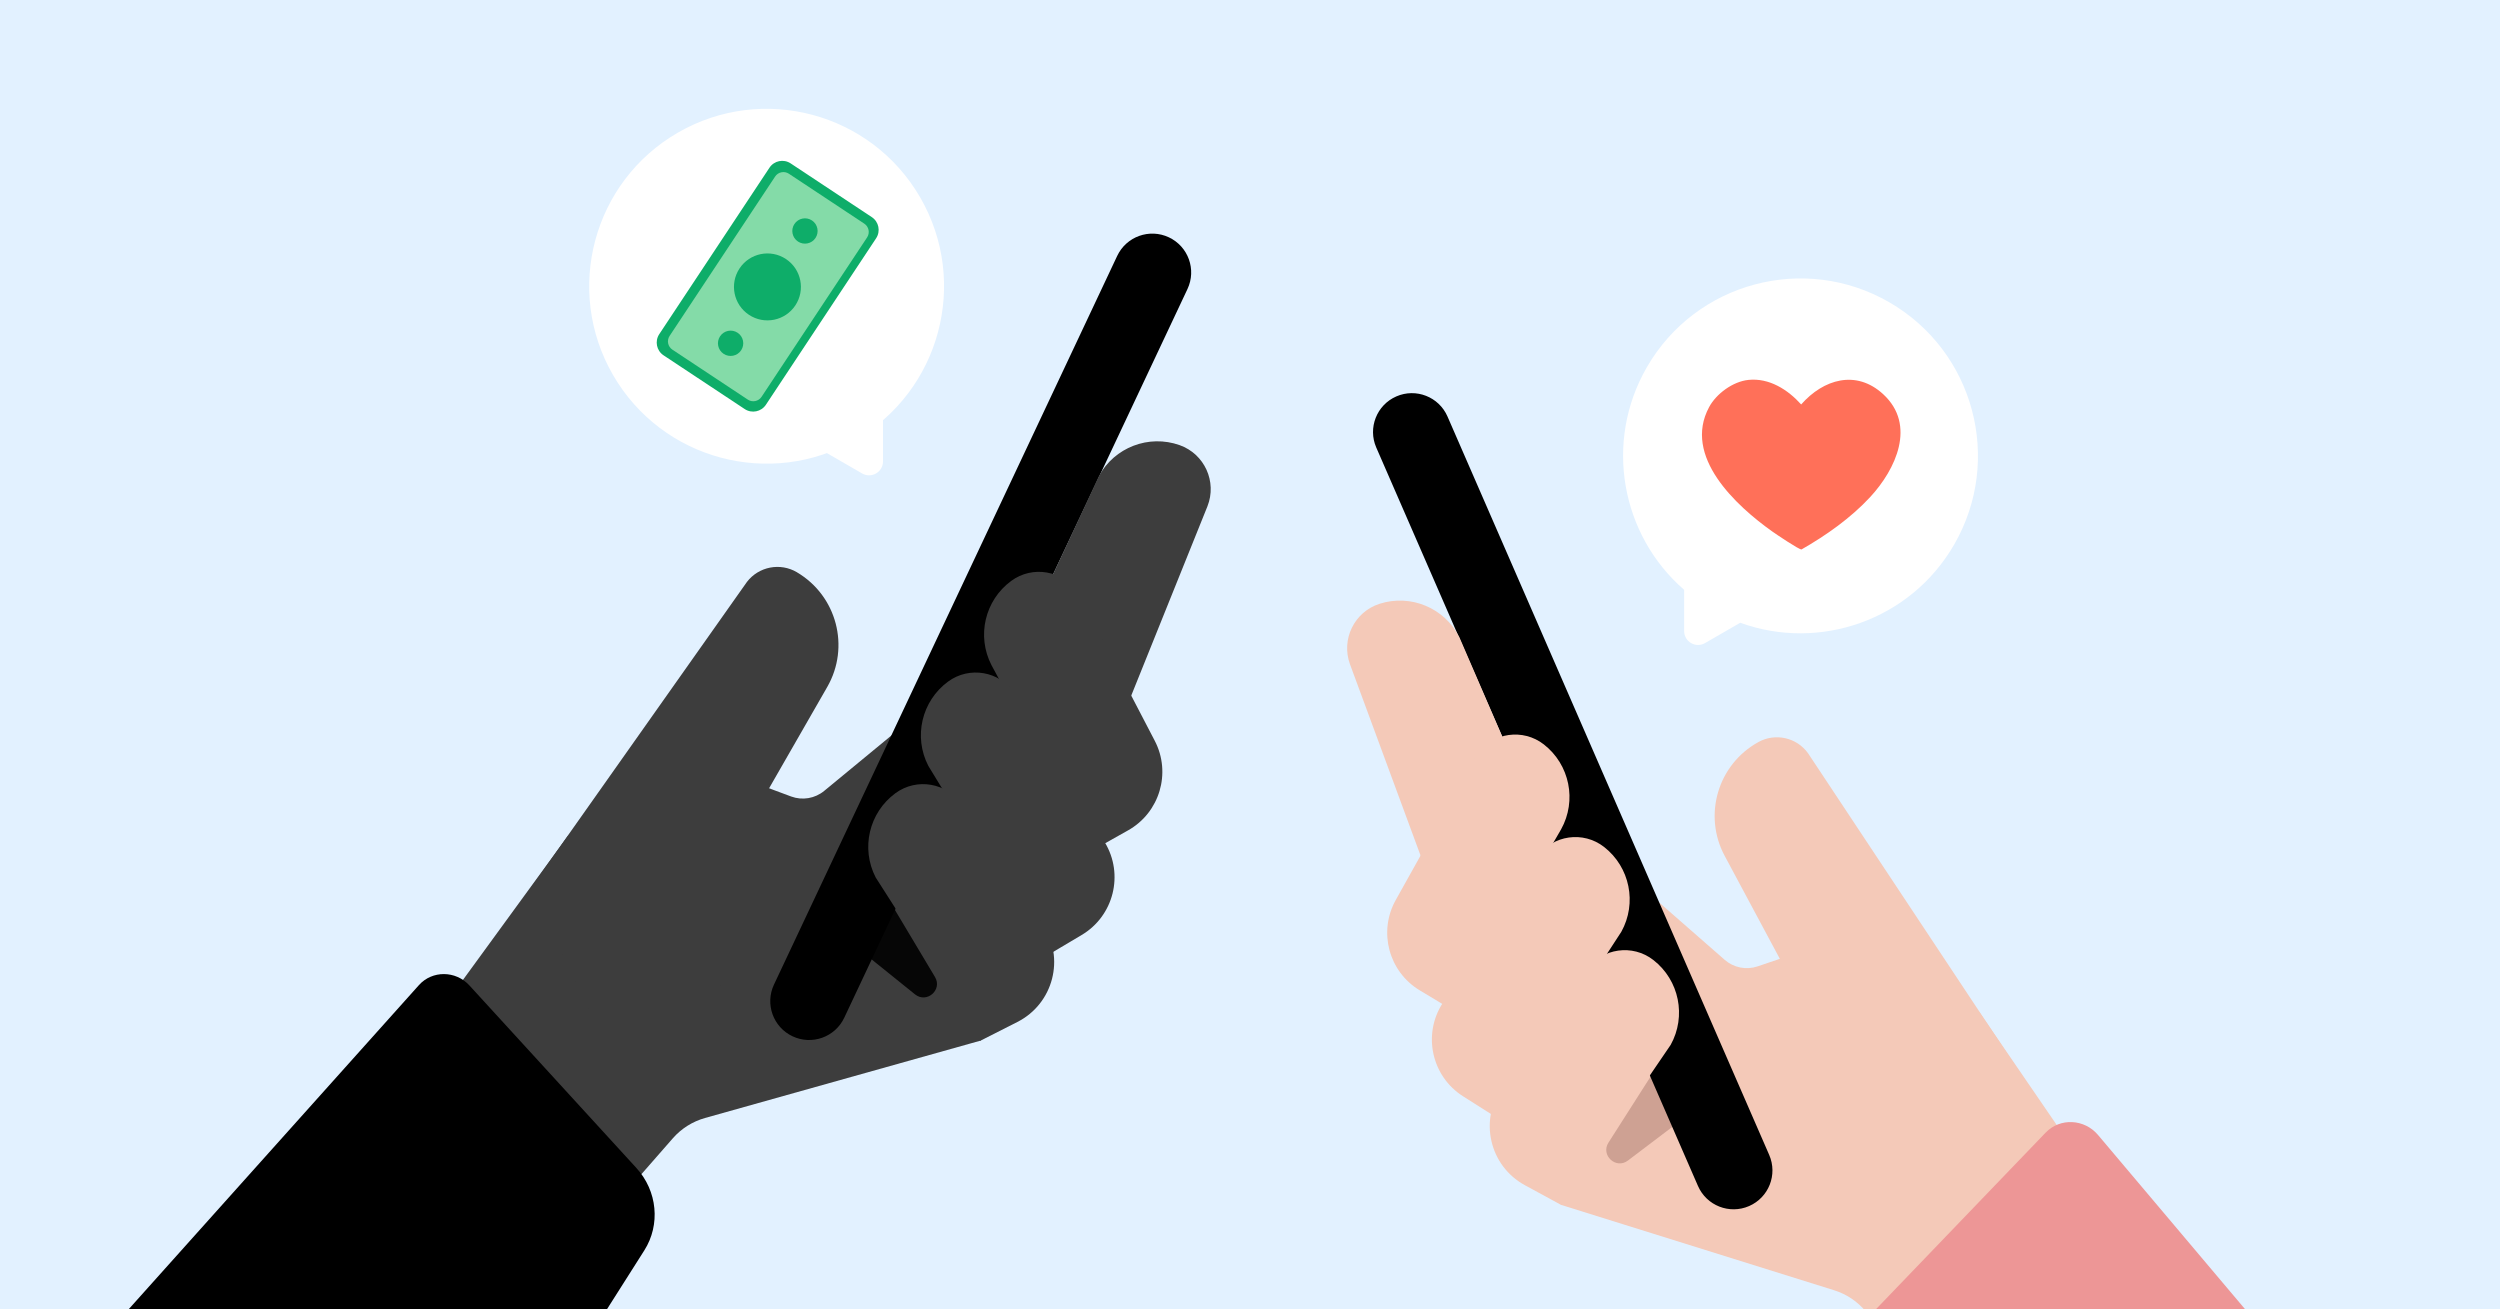 <svg width="968" height="507" viewBox="0 0 968 507" fill="none" xmlns="http://www.w3.org/2000/svg">
<rect x="0" y="0" width="968" height="507" fill="#808080" stroke="none"/>
<g clip-path="url(#clip0_16171_10)">
<rect width="968" height="507" fill="#E2F1FF"/>
<path d="M822.66 474.009L766.458 391.934L640.604 392.414L586.73 429.928L604.469 466.537L710.174 499.586C714.977 501.088 719.223 503.927 722.428 507.807C734.041 521.869 762.967 556.981 772.05 568.833L799.538 517.609L822.66 474.009Z" fill="#F4C9B8"/>
<path d="M621.341 459.495L616.781 327.016L667.803 371.65C671.298 374.707 676.156 375.671 680.552 374.179L707.298 365.103L732.994 428.783L682.915 464.703L621.341 459.495Z" fill="#F4C9B8"/>
<path d="M651.947 432.983L640.078 415.332L622.801 442.417C619.678 447.313 625.705 452.872 630.333 449.364L651.947 432.983Z" fill="#CEA193"/>
<path d="M560.468 161.268C557.15 153.652 548.287 150.168 540.671 153.486C533.055 156.804 529.571 165.668 532.889 173.284L657.457 459.207C660.775 466.822 669.639 470.306 677.255 466.988C684.871 463.67 688.355 454.807 685.037 447.191L560.468 161.268Z" fill="black"/>
<path d="M680.822 287.333C687.414 283.697 695.685 285.553 700.078 291.661L780.223 412.528L746.312 477.952L667.793 331.386C659.338 315.619 665.149 295.991 680.82 287.347L680.822 287.333Z" fill="#F4C9B8"/>
<path d="M637.341 414.081L565.078 246.729C559.361 235.397 546.236 229.904 534.148 233.795C524.406 236.93 519.211 247.534 522.697 257.152L589.315 437.729C607.934 451.957 637.341 414.081 637.341 414.081Z" fill="#F4C9B8"/>
<path d="M563.579 391.797L604.468 321.095C610.628 309.997 607.794 296.055 597.782 288.243C589.713 281.947 578.023 283.611 572.027 291.9L540.431 348.487C533.583 360.752 537.704 376.237 549.742 383.476L563.579 391.797Z" fill="#F4C9B8"/>
<path d="M580.533 433.388L627.777 360.786C633.937 349.689 631.104 335.746 621.091 327.934C613.022 321.639 601.332 323.302 595.337 331.591L558.603 388.39C550.749 400.535 554.303 416.753 566.517 424.499L580.533 433.388Z" fill="#F4C9B8"/>
<path d="M604.601 466.624L646.881 404.577C653.04 393.479 650.207 379.537 640.195 371.725C632.126 365.43 620.436 367.093 614.44 375.382L581.735 420.843C572.591 433.554 576.661 451.403 590.411 458.894L604.601 466.624Z" fill="#F4C9B8"/>
<path d="M792.096 438.527C797.641 432.755 807.064 433.194 812.362 439.471L976.166 633.542L844.049 745.055L721.236 541.885C714.754 531.163 716.132 517.591 724.596 508.781L792.096 438.527Z" fill="#ED9696"/>
<path d="M161.331 404.014L219.914 323.621L345.7 327.789L398.451 366.866L379.647 402.94L273.019 432.877C268.174 434.237 263.846 436.951 260.529 440.735C248.509 454.45 218.567 488.7 209.14 500.28L183.165 448.273L161.331 404.014Z" fill="#3D3D3D"/>
<path d="M362.988 395.407L371.43 263.118L319.121 306.238C315.539 309.191 310.654 310.012 306.304 308.392L279.835 298.536L252.284 361.436L301.289 398.807L362.988 395.407Z" fill="#3D3D3D"/>
<path opacity="0.9" d="M333.173 368.009L345.554 350.714L362.029 378.293C365.008 383.279 358.821 388.658 354.297 385.017L333.173 368.009Z" fill="black"/>
<path d="M432.576 99.092C436.116 91.577 445.078 88.354 452.593 91.894C460.108 95.433 463.331 104.395 459.791 111.911L326.896 394.06C323.357 401.575 314.395 404.798 306.879 401.258C299.364 397.718 296.141 388.756 299.681 381.241L432.576 99.092Z" fill="black"/>
<path d="M308.579 221.576C302.097 217.748 293.775 219.361 289.204 225.337L205.552 343.803L237.53 410.193L320.311 265.991C329.225 250.478 323.992 230.689 308.581 221.59L308.579 221.576Z" fill="#3D3D3D"/>
<path d="M348.326 349.544L425.464 184.382C431.51 173.222 444.79 168.116 456.759 172.359C466.406 175.779 471.287 186.53 467.521 196.042L395.639 374.589C376.611 388.265 348.326 349.544 348.326 349.544Z" fill="#3D3D3D"/>
<path d="M422.71 329.43L383.911 257.561C378.079 246.287 381.32 232.434 391.557 224.919C399.807 218.862 411.443 220.867 417.193 229.329L447.117 286.818C453.603 299.278 449.03 314.636 436.785 321.519L422.71 329.43Z" fill="#3D3D3D"/>
<path d="M404.544 370.507L359.448 296.552C353.616 285.278 356.857 271.425 367.094 263.91C375.344 257.853 386.98 259.858 392.73 268.32L427.784 326.171C435.279 338.541 431.25 354.648 418.815 362.033L404.544 370.507Z" fill="#3D3D3D"/>
<path d="M379.512 403.023L339.069 339.764C333.238 328.49 336.478 314.637 346.715 307.122C354.965 301.066 366.602 303.071 372.352 311.532L403.71 357.933C412.478 370.906 407.887 388.628 393.923 395.712L379.512 403.023Z" fill="#3D3D3D"/>
<path d="M181.753 381.559C176.44 375.75 167.353 375.693 162.211 381.435L3.215 558.979L129.955 672.479L249.485 484.14C255.794 474.201 254.541 461.133 246.431 452.266L181.753 381.559Z" fill="black"/>
<path d="M637.673 142.17C656.643 109.315 698.654 98.059 731.509 117.028C764.365 135.997 775.622 178.008 756.653 210.864C739.746 240.148 704.533 252.274 673.813 241.132L660.183 249.003C656.591 251.077 652.101 248.485 652.101 244.337V228.38C627.726 207.248 620.943 171.148 637.673 142.17Z" fill="white"/>
<circle cx="68.693" cy="68.693" r="68.693" transform="matrix(-0.866 0.5 0.5 0.866 321.98 17)" fill="white"/>
<path d="M333.817 183.322C337.409 185.396 341.899 182.804 341.899 178.657L341.899 161.548C341.899 157.401 337.409 154.809 333.817 156.882L319.001 165.437C315.409 167.51 315.409 172.695 319.001 174.768L333.817 183.322Z" fill="white"/>
<path d="M676.935 147.104C685.019 146.241 692.232 150.853 697.414 156.604C706.009 146.839 718.695 142.991 729.17 152.634C742.125 164.562 734.023 181.772 724.151 192.44C716.652 200.544 707.112 207.288 697.549 212.745C696.675 212.909 687.618 206.781 686.251 205.81C672.187 195.818 651.468 176.749 661.773 157.62C664.574 152.421 670.982 147.741 676.935 147.106V147.104Z" fill="#FF7059"/>
<path d="M337.564 84.073C340.288 85.876 341.034 89.545 339.23 92.269L296.553 156.724C294.749 159.447 291.08 160.193 288.356 158.39L256.931 137.583C254.208 135.779 253.462 132.11 255.265 129.386L297.943 64.931C299.746 62.208 303.416 61.462 306.139 63.265L337.564 84.073Z" fill="#0EAD69"/>
<path d="M334.659 86.603C336.43 87.775 336.914 90.161 335.742 91.931L294.88 153.645C293.708 155.415 291.322 155.9 289.552 154.728L260.352 135.393C258.582 134.221 258.097 131.836 259.269 130.066L300.132 68.352C301.304 66.582 303.689 66.097 305.459 67.269L334.659 86.603Z" fill="#84DBA8"/>
<path d="M290 121.898C284.032 117.947 282.398 109.906 286.349 103.939C290.3 97.972 298.341 96.337 304.308 100.288C310.276 104.24 311.91 112.28 307.959 118.248C304.008 124.215 295.967 125.85 290 121.898Z" fill="#0EAD69"/>
<path d="M280.185 137.007C277.929 135.513 277.311 132.474 278.805 130.218C280.299 127.962 283.339 127.344 285.595 128.837C287.851 130.331 288.468 133.371 286.975 135.627C285.481 137.883 282.441 138.501 280.185 137.007Z" fill="#0EAD69"/>
<path d="M308.977 93.524C306.721 92.03 306.103 88.99 307.597 86.734C309.091 84.478 312.13 83.86 314.386 85.354C316.642 86.848 317.26 89.888 315.766 92.143C314.273 94.399 311.233 95.017 308.977 93.524Z" fill="#0EAD69"/>
</g>
<defs>
<clipPath id="clip0_16171_10">
<rect width="968" height="507" fill="white"/>
</clipPath>
</defs>
</svg>
